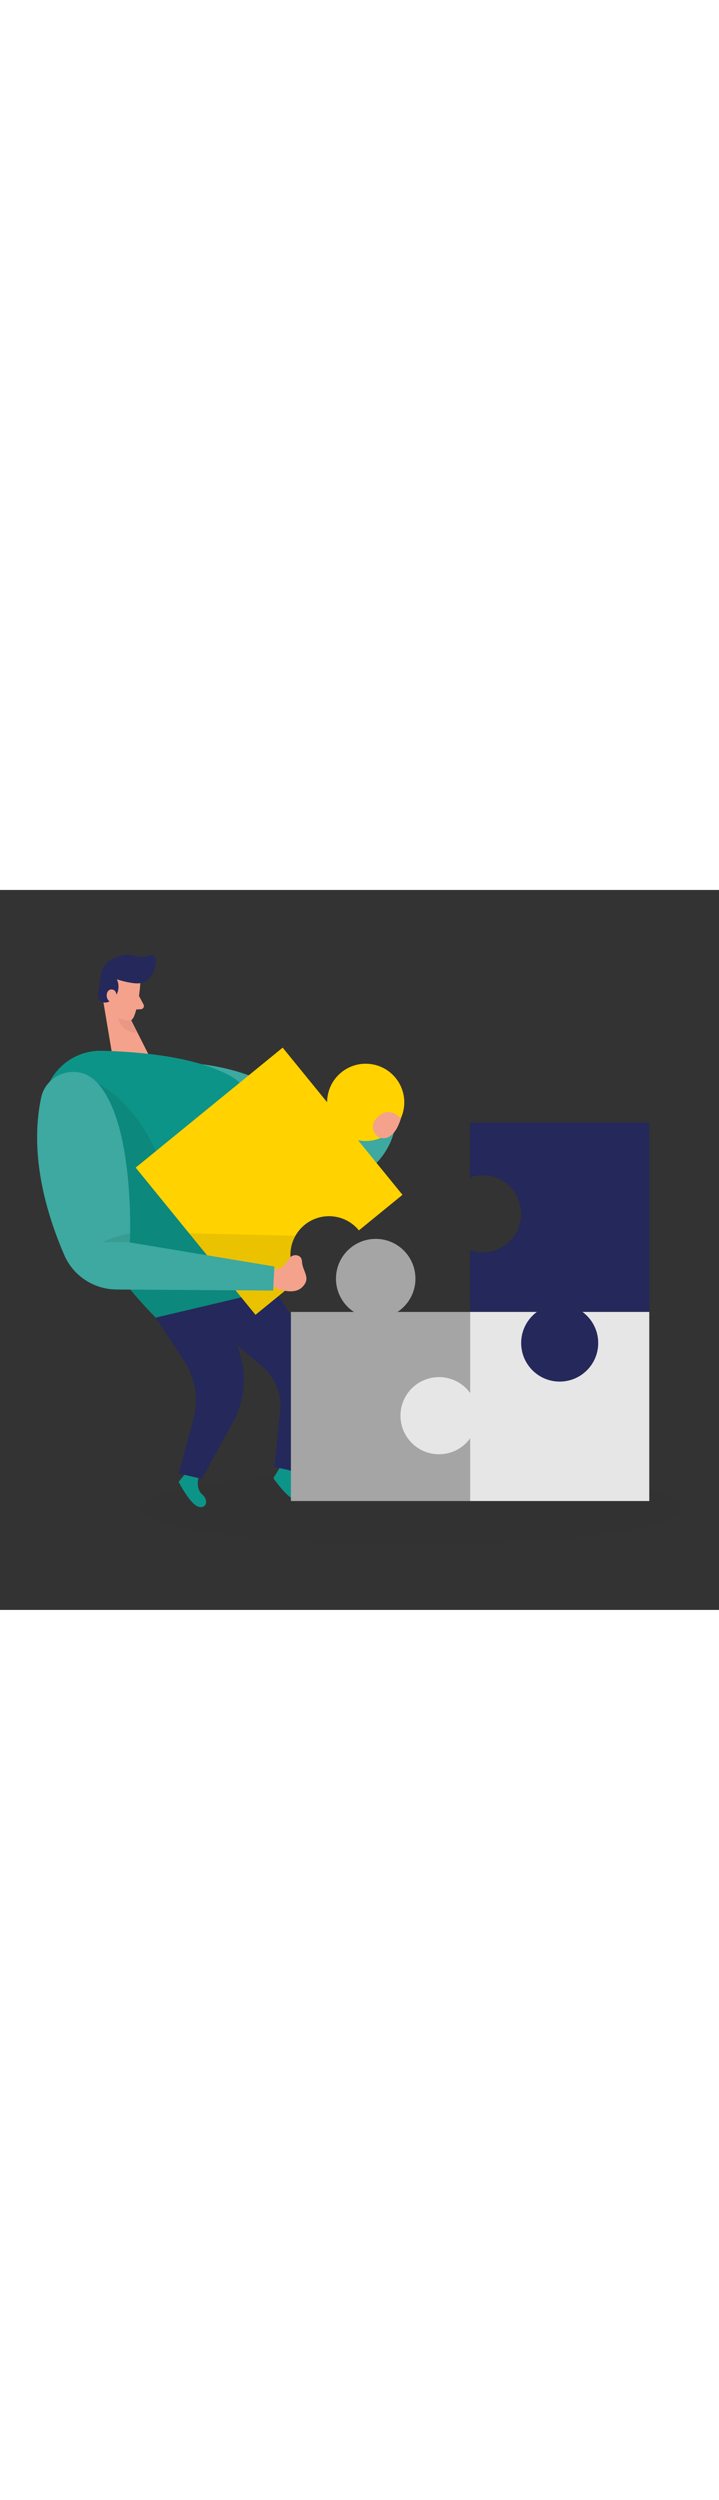 <svg id="_0002_problem_solving" xmlns="http://www.w3.org/2000/svg" viewBox="0 0 500 500" data-imageid="problem-solving-5-67" imageName="Problem Solving 5" class="illustrations_image" style="width: 144px;"><rect x="0" y="0" width="500" height="500" fill="#333333" stroke="none"/><defs><style>.cls-1_problem-solving-5-67{fill:#f4a28c;}.cls-2_problem-solving-5-67{fill:#a5a5a5;}.cls-3_problem-solving-5-67{fill:#e6e6e6;}.cls-4_problem-solving-5-67{fill:#ce8172;opacity:.31;}.cls-5_problem-solving-5-67{fill:#fff;opacity:.2;}.cls-6_problem-solving-5-67{opacity:.02;}.cls-6_problem-solving-5-67,.cls-7_problem-solving-5-67{fill:#000001;}.cls-8_problem-solving-5-67{fill:#24285b;}.cls-7_problem-solving-5-67{opacity:.08;}.cls-9_problem-solving-5-67{fill:#ffd200;}.cls-10_problem-solving-5-67{fill:#68e1fd;}</style></defs><ellipse id="sd_problem-solving-5-67" class="cls-6_problem-solving-5-67" cx="285.9" cy="429.42" rx="188.28" ry="25.52"/><g id="person_problem-solving-5-67"><path class="cls-10_problem-solving-5-67 targetColor" d="m273.8,168.68s-7.03,32.05-44.24,35.66c-37.21,3.61-89.21-83.29-89.21-83.29,0,0,44.89,4.55,61.26,26.51,16.36,21.96,32.41,32.21,57.94,15.19l14.26,5.93Z" style="fill: rgb(13, 148, 136);"/><path class="cls-5_problem-solving-5-67" d="m273.8,168.68s-7.03,32.05-44.24,35.66c-37.21,3.61-89.21-83.29-89.21-83.29,0,0,44.89,4.55,61.26,26.51,16.36,21.96,32.41,32.21,57.94,15.19l14.26,5.93Z"/><path class="cls-10_problem-solving-5-67 targetColor" d="m138.02,408.33s-2.19,7.3,2.69,11.59c4.88,4.29,2.48,10.39-3.18,8.25-5.66-2.14-13.29-17.08-13.29-17.08l5.89-7.26,7.88,4.5Z" style="fill: rgb(13, 148, 136);"/><path class="cls-10_problem-solving-5-67 targetColor" d="m203.42,403.95s-1.23,7.52,4.16,11.14,3.8,9.98-2.09,8.6-15.38-15.22-15.38-15.22l4.91-7.96,8.4,3.45Z" style="fill: rgb(13, 148, 136);"/><path class="cls-1_problem-solving-5-67" d="m97.57,64.73s-.72,14.1-4.35,23.04c-1.47,3.63-5.67,5.4-9.28,3.87-4.48-1.89-9.98-5.75-10.51-13.35l-2.49-12.79s-1.28-8.07,7.39-12.65c8.67-4.58,20.1,3.31,19.23,11.88Z"/><polygon class="cls-1_problem-solving-5-67" points="71.66 76.42 78.1 114.82 104.16 116.02 89 86.02 71.66 76.42"/><path class="cls-8_problem-solving-5-67" d="m94.01,64.83c-2.46-.21-6.94-.85-12.74-2.78,0,0,3.53,6.69-1.77,12.79-1.86,2.14-3.89,3.05-5.74,3.33-3.28.49-6.04-2.51-5.55-5.79l2.01-13.26c.63-5.25,4.06-9.76,8.98-11.7,2.01-.79,4.22-1.56,6.4-2.1,5.46-1.36,12.56,3.14,17.68.29,2.25-1.25,5.02.38,5.04,2.95.05,5.58-2.12,14.04-9.92,16-1.43.36-2.92.39-4.39.27Z"/><path class="cls-1_problem-solving-5-67" d="m81.05,74.64s.64-5.4-3.46-5.54c-4.1-.15-5.08,7.65.32,9.14l3.14-3.59Z"/><path class="cls-1_problem-solving-5-67" d="m96.66,73.59l3.15,5.93c.78,1.46-.23,3.24-1.89,3.32l-5.49.27,4.22-9.51Z"/><path class="cls-4_problem-solving-5-67" d="m91.26,90.53s-5.47.38-9.03-1.91c0,0,.75,10.1,13.37,10.51l-4.34-8.59Z"/><path class="cls-8_problem-solving-5-67" d="m193.73,281.96l19.09,29.72c10.17,15.83,12.44,35.48,6.15,53.22l-13.81,38.93-14.33-3.11,4.02-38.72c1.24-11.94-3.55-23.71-12.78-31.4l-29.11-24.25,22.01-24.39h18.77Z"/><path class="cls-10_problem-solving-5-67 targetColor" d="m30.39,149.49c.77-21.53,18.92-38.32,40.46-37.8,26.35.63,65.2,4.06,89.56,17.57,39.65,22.01,32.88,147.77,32.88,147.77l-84.97,19.99S27.97,217.66,30.39,149.49Z" style="fill: rgb(13, 148, 136);"/><path class="cls-7_problem-solving-5-67" d="m68.15,134.53s36.01,15.74,51.17,78.66c15.03,62.37,71.5,25.25,71.5,25.25l-.83,39.78-81.67,18.8-17.72-19.49s-53.54-58.93-22.45-143Z"/><path class="cls-8_problem-solving-5-67" d="m108.32,297.01l19.88,30.3c7.72,11.77,10.05,26.28,6.39,39.87l-10.26,38.11,16.01,3.67,21.61-39.33c8.96-16.3,10.04-35.78,2.94-52.97l-4.59-11.11,25.64-26.81-77.63,18.27Z"/><path class="cls-9_problem-solving-5-67" d="m249.58,236.43l30.31-24.7-30.9-37.91c7.6,1.53,15.8-.22,22.27-5.5,11.49-9.37,13.21-26.27,3.85-37.76-9.37-11.49-26.27-13.21-37.76-3.85-6.48,5.28-9.85,12.95-9.88,20.71l-30.9-37.91-102.22,83.33,83.33,102.22,30.31-24.7c-9.37-11.49-7.64-28.4,3.85-37.76,11.49-9.37,28.4-7.64,37.76,3.85Z"/><path class="cls-7_problem-solving-5-67" d="m131.52,238.44l73.92,1.7s-9.28,13.91,2.54,30.21l-30.31,24.7-46.15-56.61Z"/><path class="cls-10_problem-solving-5-67 targetColor" d="m28.56,144.43c-3.87,18.71-7.16,55.11,16.13,109.11,6.24,14.48,20.56,23.82,36.32,23.93l108.98.76.83-16.72-100.5-16.72s4.03-85.17-24.13-112.29c-12.64-12.18-34.08-5.24-37.63,11.95Z" style="fill: rgb(13, 148, 136);"/><path class="cls-5_problem-solving-5-67" d="m28.56,144.43c-3.87,18.71-7.16,55.11,16.13,109.11,6.24,14.48,20.56,23.82,36.32,23.93l108.98.76.83-16.72-100.5-16.72s4.03-85.17-24.13-112.29c-12.64-12.18-34.08-5.24-37.63,11.95Z"/><path class="cls-1_problem-solving-5-67" d="m190.11,275.7s13.21,6.67,19.92.26c6.71-6.41.31-10.98,0-17.69-.12-2.68-1.44-3.9-2.98-4.39-2.41-.77-5.07.38-6.35,2.56-1.75,2.98-5.26,7.56-9.88,6.79l-.71,12.47Z"/><path class="cls-1_problem-solving-5-67" d="m278.76,158.75s-8.11-10.16-17.07,0c-8.96,10.16,9.59,24.9,17.07,0Z"/><path class="cls-7_problem-solving-5-67" d="m90.32,244.77s-7.58-.69-18.97,0c0,0,7.54-4.21,18.97-6.33v6.33Z"/></g><g id="puzz3_problem-solving-5-67"><rect class="cls-2_problem-solving-5-67" x="202.3" y="293.06" width="124.61" height="131.32"/><circle class="cls-2_problem-solving-5-67" cx="261.27" cy="269.95" r="27.63"/></g><g id="puzz2_problem-solving-5-67"><rect class="cls-3_problem-solving-5-67" x="326.9" y="293.06" width="124.61" height="131.32"/><circle class="cls-3_problem-solving-5-67" cx="305.28" cy="365.11" r="26.79"/></g><g id="puzz1_problem-solving-5-67"><path class="cls-8_problem-solving-5-67" d="m326.9,161.51v38.11c2.74-.94,5.67-1.48,8.73-1.48,14.8,0,26.79,11.99,26.79,26.79s-11.99,26.79-26.79,26.79c-3.06,0-5.99-.54-8.73-1.48v42.6h124.61v-131.32h-124.61Z"/><circle class="cls-8_problem-solving-5-67" cx="389.21" cy="314.64" r="26.79"/></g></svg>